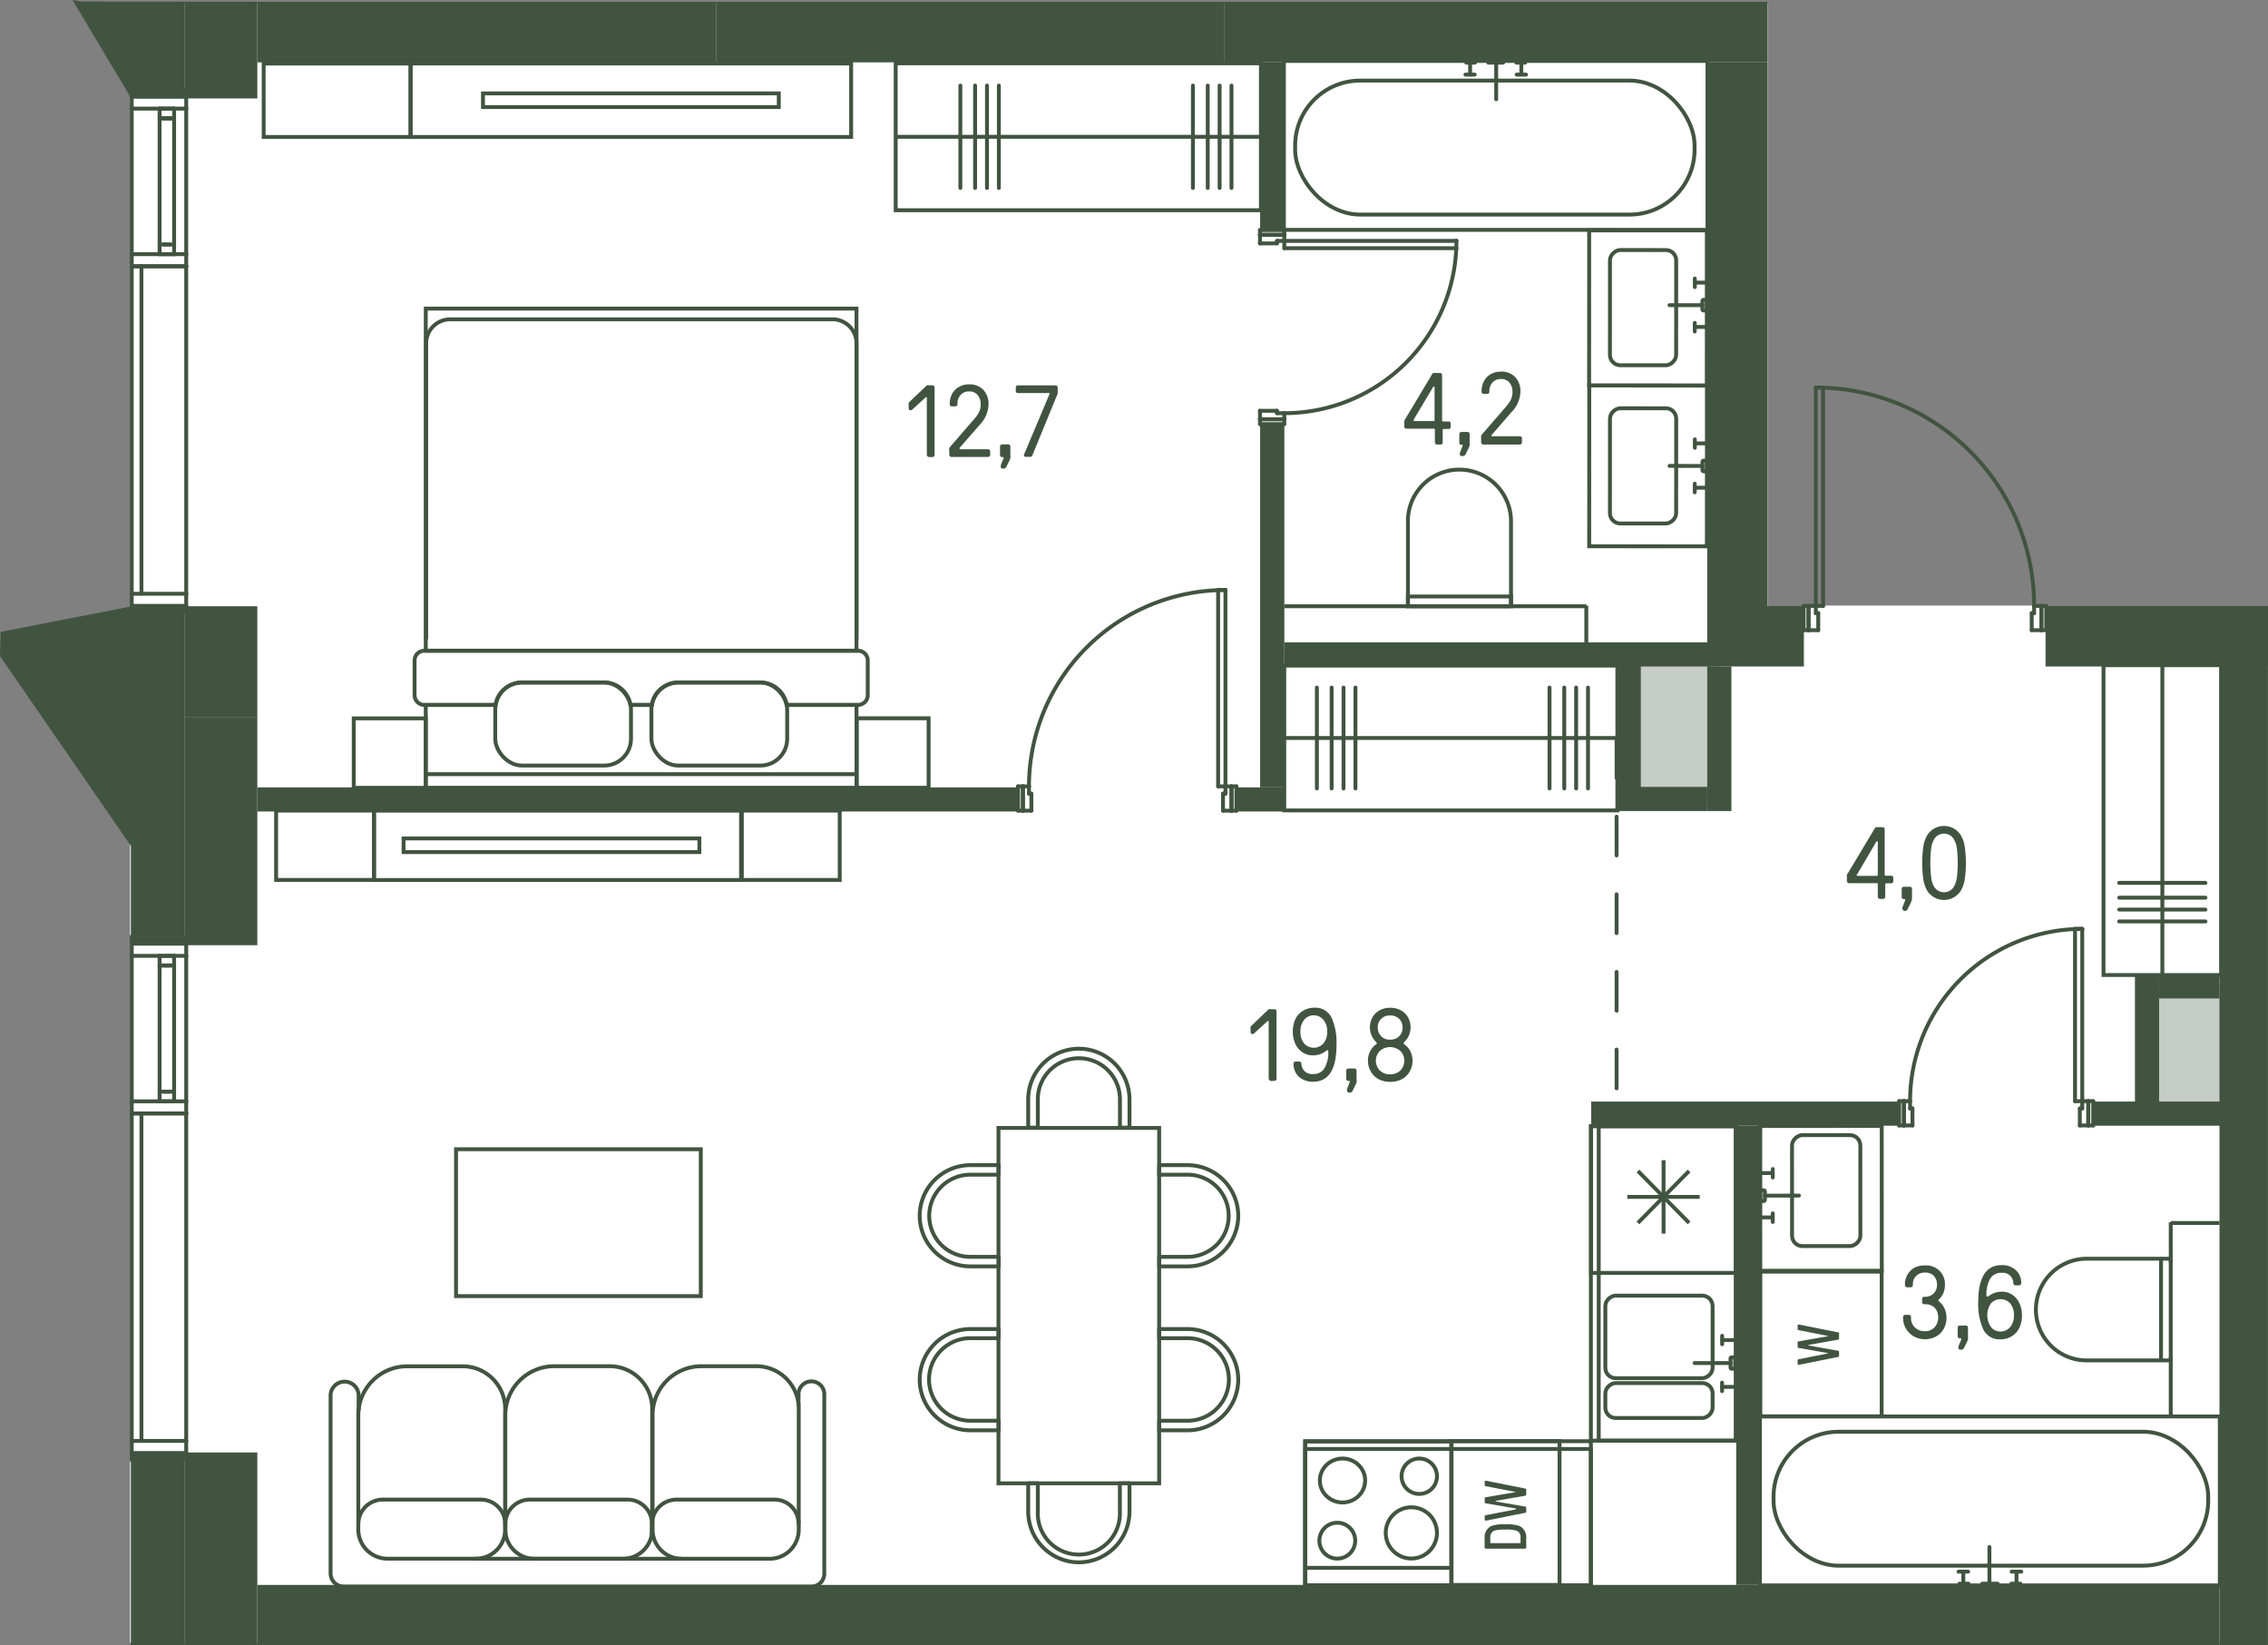 <svg id="Слой_1" data-name="Слой 1" xmlns="http://www.w3.org/2000/svg" viewBox="0 0 292.18 211.94"><rect x="0" y="0" width="292.18" height="211.94" fill="#808080" stroke="none"/><g id="_9" data-name="9"><path d="M262.05,78h1.56v.23h27.68V211.6H16.75V.41h211V78.18h4.64V78h29.85" fill="#fff"/><g id="LINE"><line x1="18.22" y1="34.3" x2="18.22" y2="76.48" fill="none" stroke="#415440" stroke-linecap="round" stroke-linejoin="round" stroke-width="0.5"/></g><g id="LINE-2" data-name="LINE"><line x1="21.1" y1="15.24" x2="21.88" y2="15.24" fill="none" stroke="#415440" stroke-linecap="round" stroke-linejoin="round" stroke-width="0.5"/></g><g id="LINE-3" data-name="LINE"><line x1="21.88" y1="31.49" x2="21.1" y2="31.49" fill="none" stroke="#415440" stroke-linecap="round" stroke-linejoin="round" stroke-width="0.5"/></g><g id="LINE-4" data-name="LINE"><line x1="20.56" y1="31.49" x2="22.43" y2="31.49" fill="none" stroke="#415440" stroke-linecap="round" stroke-linejoin="round" stroke-width="0.5"/></g><g id="LINE-5" data-name="LINE"><line x1="22.43" y1="32.74" x2="20.56" y2="32.74" fill="none" stroke="#415440" stroke-linecap="round" stroke-linejoin="round" stroke-width="0.5"/></g><g id="LINE-6" data-name="LINE"><line x1="20.56" y1="13.99" x2="22.43" y2="13.99" fill="none" stroke="#415440" stroke-linecap="round" stroke-linejoin="round" stroke-width="0.5"/></g><g id="LINE-7" data-name="LINE"><line x1="22.43" y1="15.24" x2="20.56" y2="15.24" fill="none" stroke="#415440" stroke-linecap="round" stroke-linejoin="round" stroke-width="0.5"/></g><g id="LINE-8" data-name="LINE"><line x1="20.56" y1="13.99" x2="20.56" y2="32.74" fill="none" stroke="#415440" stroke-linecap="round" stroke-linejoin="round" stroke-width="0.5"/></g><g id="LINE-9" data-name="LINE"><line x1="20.56" y1="15.24" x2="22.43" y2="15.24" fill="none" stroke="#415440" stroke-linecap="round" stroke-linejoin="round" stroke-width="0.5"/></g><g id="LINE-10" data-name="LINE"><line x1="22.43" y1="32.74" x2="22.43" y2="13.99" fill="none" stroke="#415440" stroke-linecap="round" stroke-linejoin="round" stroke-width="0.5"/></g><g id="LINE-11" data-name="LINE"><line x1="23.99" y1="78.04" x2="16.97" y2="78.04" fill="none" stroke="#415440" stroke-linecap="round" stroke-linejoin="round" stroke-width="0.5"/></g><g id="LINE-12" data-name="LINE"><line x1="16.97" y1="78.98" x2="16.97" y2="76.48" fill="none" stroke="#415440" stroke-linecap="round" stroke-linejoin="round" stroke-width="0.5"/></g><g id="LINE-13" data-name="LINE"><line x1="16.97" y1="76.48" x2="23.99" y2="76.48" fill="none" stroke="#415440" stroke-linecap="round" stroke-linejoin="round" stroke-width="0.5"/></g><g id="LINE-14" data-name="LINE"><line x1="23.99" y1="76.48" x2="23.99" y2="78.98" fill="none" stroke="#415440" stroke-linecap="round" stroke-linejoin="round" stroke-width="0.5"/></g><g id="LINE-15" data-name="LINE"><line x1="23.99" y1="11.5" x2="23.99" y2="13.99" fill="none" stroke="#415440" stroke-linecap="round" stroke-linejoin="round" stroke-width="0.5"/></g><g id="LINE-16" data-name="LINE"><line x1="23.99" y1="13.99" x2="16.97" y2="13.99" fill="none" stroke="#415440" stroke-linecap="round" stroke-linejoin="round" stroke-width="0.5"/></g><g id="LINE-17" data-name="LINE"><line x1="16.97" y1="13.99" x2="16.97" y2="11.5" fill="none" stroke="#415440" stroke-linecap="round" stroke-linejoin="round" stroke-width="0.5"/></g><g id="LINE-18" data-name="LINE"><line x1="16.97" y1="12.43" x2="23.99" y2="12.43" fill="none" stroke="#415440" stroke-linecap="round" stroke-linejoin="round" stroke-width="0.5"/></g><g id="LINE-19" data-name="LINE"><line x1="16.97" y1="32.74" x2="23.99" y2="32.74" fill="none" stroke="#415440" stroke-linecap="round" stroke-linejoin="round" stroke-width="0.5"/></g><g id="LINE-20" data-name="LINE"><line x1="23.99" y1="32.74" x2="23.99" y2="13.99" fill="none" stroke="#415440" stroke-linecap="round" stroke-linejoin="round" stroke-width="0.5"/></g><g id="LINE-21" data-name="LINE"><line x1="16.97" y1="32.74" x2="16.97" y2="13.99" fill="none" stroke="#415440" stroke-linecap="round" stroke-linejoin="round" stroke-width="0.5"/></g><g id="LINE-22" data-name="LINE"><line x1="23.99" y1="32.74" x2="23.99" y2="34.3" fill="none" stroke="#415440" stroke-linecap="round" stroke-linejoin="round" stroke-width="0.5"/></g><g id="LINE-23" data-name="LINE"><line x1="23.99" y1="34.3" x2="16.97" y2="34.3" fill="none" stroke="#415440" stroke-linecap="round" stroke-linejoin="round" stroke-width="0.5"/></g><g id="LINE-24" data-name="LINE"><line x1="16.97" y1="34.3" x2="16.97" y2="32.74" fill="none" stroke="#415440" stroke-linecap="round" stroke-linejoin="round" stroke-width="0.5"/></g><g id="LINE-25" data-name="LINE"><line x1="23.99" y1="34.3" x2="16.97" y2="34.3" fill="none" stroke="#415440" stroke-linecap="round" stroke-linejoin="round" stroke-width="0.5"/></g><g id="LINE-26" data-name="LINE"><line x1="23.99" y1="76.48" x2="23.99" y2="34.3" fill="none" stroke="#415440" stroke-linecap="round" stroke-linejoin="round" stroke-width="0.5"/></g><g id="LINE-27" data-name="LINE"><line x1="16.97" y1="76.48" x2="16.97" y2="34.3" fill="none" stroke="#415440" stroke-linecap="round" stroke-linejoin="round" stroke-width="0.5"/></g><g id="LINE-28" data-name="LINE"><line x1="18.22" y1="143.42" x2="18.22" y2="185.6" fill="none" stroke="#415440" stroke-linecap="round" stroke-linejoin="round" stroke-width="0.5"/></g><g id="LINE-29" data-name="LINE"><line x1="21.1" y1="124.36" x2="21.88" y2="124.36" fill="none" stroke="#415440" stroke-linecap="round" stroke-linejoin="round" stroke-width="0.5"/></g><g id="LINE-30" data-name="LINE"><line x1="21.88" y1="140.61" x2="21.1" y2="140.61" fill="none" stroke="#415440" stroke-linecap="round" stroke-linejoin="round" stroke-width="0.5"/></g><g id="LINE-31" data-name="LINE"><line x1="20.56" y1="140.61" x2="22.43" y2="140.61" fill="none" stroke="#415440" stroke-linecap="round" stroke-linejoin="round" stroke-width="0.5"/></g><g id="LINE-32" data-name="LINE"><line x1="22.43" y1="141.86" x2="20.56" y2="141.86" fill="none" stroke="#415440" stroke-linecap="round" stroke-linejoin="round" stroke-width="0.5"/></g><g id="LINE-33" data-name="LINE"><line x1="20.56" y1="123.12" x2="22.43" y2="123.12" fill="none" stroke="#415440" stroke-linecap="round" stroke-linejoin="round" stroke-width="0.5"/></g><g id="LINE-34" data-name="LINE"><line x1="22.43" y1="124.36" x2="20.56" y2="124.36" fill="none" stroke="#415440" stroke-linecap="round" stroke-linejoin="round" stroke-width="0.5"/></g><g id="LINE-35" data-name="LINE"><line x1="20.56" y1="123.12" x2="20.56" y2="141.86" fill="none" stroke="#415440" stroke-linecap="round" stroke-linejoin="round" stroke-width="0.5"/></g><g id="LINE-36" data-name="LINE"><line x1="20.56" y1="124.36" x2="22.43" y2="124.36" fill="none" stroke="#415440" stroke-linecap="round" stroke-linejoin="round" stroke-width="0.5"/></g><g id="LINE-37" data-name="LINE"><line x1="22.43" y1="141.86" x2="22.43" y2="123.12" fill="none" stroke="#415440" stroke-linecap="round" stroke-linejoin="round" stroke-width="0.5"/></g><g id="LINE-38" data-name="LINE"><line x1="23.99" y1="187.16" x2="16.97" y2="187.16" fill="none" stroke="#415440" stroke-linecap="round" stroke-linejoin="round" stroke-width="0.5"/></g><g id="LINE-39" data-name="LINE"><line x1="16.97" y1="188.1" x2="16.97" y2="185.6" fill="none" stroke="#415440" stroke-linecap="round" stroke-linejoin="round" stroke-width="0.5"/></g><g id="LINE-40" data-name="LINE"><line x1="16.97" y1="185.6" x2="23.99" y2="185.6" fill="none" stroke="#415440" stroke-linecap="round" stroke-linejoin="round" stroke-width="0.5"/></g><g id="LINE-41" data-name="LINE"><line x1="23.99" y1="185.6" x2="23.99" y2="188.1" fill="none" stroke="#415440" stroke-linecap="round" stroke-linejoin="round" stroke-width="0.5"/></g><g id="LINE-42" data-name="LINE"><line x1="23.99" y1="120.62" x2="23.99" y2="123.12" fill="none" stroke="#415440" stroke-linecap="round" stroke-linejoin="round" stroke-width="0.5"/></g><g id="LINE-43" data-name="LINE"><line x1="23.99" y1="123.12" x2="16.97" y2="123.12" fill="none" stroke="#415440" stroke-linecap="round" stroke-linejoin="round" stroke-width="0.5"/></g><g id="LINE-44" data-name="LINE"><line x1="16.97" y1="123.12" x2="16.97" y2="120.62" fill="none" stroke="#415440" stroke-linecap="round" stroke-linejoin="round" stroke-width="0.5"/></g><g id="LINE-45" data-name="LINE"><line x1="16.97" y1="121.55" x2="23.99" y2="121.55" fill="none" stroke="#415440" stroke-linecap="round" stroke-linejoin="round" stroke-width="0.5"/></g><g id="LINE-46" data-name="LINE"><line x1="16.97" y1="141.86" x2="23.99" y2="141.86" fill="none" stroke="#415440" stroke-linecap="round" stroke-linejoin="round" stroke-width="0.5"/></g><g id="LINE-47" data-name="LINE"><line x1="23.99" y1="141.86" x2="23.99" y2="123.12" fill="none" stroke="#415440" stroke-linecap="round" stroke-linejoin="round" stroke-width="0.5"/></g><g id="LINE-48" data-name="LINE"><line x1="16.97" y1="141.86" x2="16.97" y2="123.12" fill="none" stroke="#415440" stroke-linecap="round" stroke-linejoin="round" stroke-width="0.5"/></g><g id="LINE-49" data-name="LINE"><line x1="23.99" y1="141.86" x2="23.99" y2="143.42" fill="none" stroke="#415440" stroke-linecap="round" stroke-linejoin="round" stroke-width="0.5"/></g><g id="LINE-50" data-name="LINE"><line x1="23.99" y1="143.42" x2="16.97" y2="143.42" fill="none" stroke="#415440" stroke-linecap="round" stroke-linejoin="round" stroke-width="0.5"/></g><g id="LINE-51" data-name="LINE"><line x1="16.97" y1="143.42" x2="16.97" y2="141.86" fill="none" stroke="#415440" stroke-linecap="round" stroke-linejoin="round" stroke-width="0.5"/></g><g id="LINE-52" data-name="LINE"><line x1="23.99" y1="143.42" x2="16.97" y2="143.42" fill="none" stroke="#415440" stroke-linecap="round" stroke-linejoin="round" stroke-width="0.5"/></g><g id="LINE-53" data-name="LINE"><line x1="23.99" y1="185.6" x2="23.99" y2="143.42" fill="none" stroke="#415440" stroke-linecap="round" stroke-linejoin="round" stroke-width="0.5"/></g><g id="LINE-54" data-name="LINE"><line x1="16.97" y1="185.6" x2="16.97" y2="143.42" fill="none" stroke="#415440" stroke-linecap="round" stroke-linejoin="round" stroke-width="0.5"/></g><rect x="270.99" y="85.68" width="15.16" height="39.91" transform="translate(557.14 211.27) rotate(-180)" fill="none" stroke="#415440" stroke-miterlimit="10" stroke-width="0.5"/><line x1="278.57" y1="85.68" x2="278.57" y2="125.59" fill="none" stroke="#415440" stroke-miterlimit="10" stroke-width="0.5"/><line x1="284.12" y1="113.72" x2="273.01" y2="113.72" fill="none" stroke="#415440" stroke-linecap="round" stroke-linejoin="round" stroke-width="0.5"/><line x1="284.12" y1="115.63" x2="273.01" y2="115.63" fill="none" stroke="#415440" stroke-linecap="round" stroke-linejoin="round" stroke-width="0.5"/><line x1="284.12" y1="117.16" x2="273.01" y2="117.16" fill="none" stroke="#415440" stroke-linecap="round" stroke-linejoin="round" stroke-width="0.5"/><line x1="284.12" y1="118.69" x2="273.01" y2="118.69" fill="none" stroke="#415440" stroke-linecap="round" stroke-linejoin="round" stroke-width="0.5"/><rect x="80.39" y="-6.14" width="1.76" height="38.11" transform="translate(68.36 94.18) rotate(-90)" fill="none" stroke="#415440" stroke-miterlimit="10" stroke-width="0.5"/><rect x="76.54" y="-15.46" width="9.46" height="56.75" transform="translate(68.36 94.18) rotate(-90)" fill="none" stroke="#415440" stroke-miterlimit="10" stroke-width="0.5"/><rect x="70.16" y="89.83" width="1.76" height="38.11" transform="translate(-37.84 179.92) rotate(-90)" fill="none" stroke="#415440" stroke-miterlimit="10" stroke-width="0.5"/><rect x="67.36" y="85.24" width="8.93" height="47.29" transform="translate(-37.06 180.71) rotate(-90)" fill="none" stroke="#415440" stroke-miterlimit="10" stroke-width="0.5"/><rect x="165.4" y="7.85" width="54.57" height="21.76" fill="none" stroke="#415440" stroke-miterlimit="10" stroke-width="0.5"/><rect x="166.85" y="10.38" width="51.46" height="17.26" rx="8.38" fill="none" stroke="#415440" stroke-miterlimit="10" stroke-width="0.5"/><line x1="192.75" y1="12.79" x2="192.75" y2="8.07" fill="none" stroke="#415440" stroke-linecap="round" stroke-miterlimit="10" stroke-width="0.5"/><line x1="191.73" y1="8.07" x2="193.65" y2="8.07" fill="none" stroke="#415440" stroke-linecap="round" stroke-miterlimit="10" stroke-width="0.5"/><line x1="195.39" y1="9.61" x2="196.59" y2="9.61" fill="none" stroke="#415440" stroke-linecap="round" stroke-miterlimit="10" stroke-width="0.5"/><line x1="195.99" y1="8.02" x2="195.99" y2="9.54" fill="none" stroke="#415440" stroke-linecap="round" stroke-miterlimit="10" stroke-width="0.5"/><line x1="195.35" y1="8.07" x2="196.48" y2="8.07" fill="none" stroke="#415440" stroke-linecap="round" stroke-miterlimit="10" stroke-width="0.5"/><line x1="188.9" y1="8.07" x2="190.02" y2="8.07" fill="none" stroke="#415440" stroke-linecap="round" stroke-miterlimit="10" stroke-width="0.5"/><line x1="189.39" y1="9.61" x2="189.39" y2="8.07" fill="none" stroke="#415440" stroke-linecap="round" stroke-miterlimit="10" stroke-width="0.5"/><line x1="188.79" y1="9.61" x2="189.98" y2="9.61" fill="none" stroke="#415440" stroke-linecap="round" stroke-miterlimit="10" stroke-width="0.5"/><rect x="201.97" y="52.43" width="20.71" height="15.16" transform="translate(272.4 -152.29) rotate(90.02)" fill="none" stroke="#415440" stroke-miterlimit="10" stroke-width="0.5"/><rect x="204.26" y="55.75" width="14.84" height="8.53" rx="1.33" stroke-width="0.5" fill="none" stroke="#415440" stroke-linecap="round" stroke-miterlimit="10" transform="translate(271.76 -151.65) rotate(90.02)"/><path d="M215.08,60" fill="none" stroke="#415440" stroke-linecap="round" stroke-miterlimit="10" stroke-width="0.5"/><rect x="218.93" y="59.72" width="1.38" height="0.58" rx="0.14" stroke-width="0.5" fill="none" stroke="#415440" stroke-linecap="round" stroke-miterlimit="10" transform="translate(279.7 -159.58) rotate(90.02)"/><line x1="215.08" y1="60.01" x2="219.33" y2="60.02" fill="none" stroke="#415440" stroke-linecap="round" stroke-miterlimit="10" stroke-width="0.5"/><line x1="218.41" y1="62.82" x2="219.85" y2="62.82" fill="none" stroke="#415440" stroke-linecap="round" stroke-miterlimit="10" stroke-width="0.5"/><line x1="218.33" y1="62.3" x2="218.33" y2="63.41" fill="none" stroke="#415440" stroke-linecap="round" stroke-miterlimit="10" stroke-width="0.5"/><line x1="218.41" y1="57.11" x2="219.85" y2="57.11" fill="none" stroke="#415440" stroke-linecap="round" stroke-miterlimit="10" stroke-width="0.5"/><line x1="218.34" y1="56.59" x2="218.34" y2="57.68" fill="none" stroke="#415440" stroke-linecap="round" stroke-miterlimit="10" stroke-width="0.5"/><rect x="202.33" y="32.09" width="19.98" height="15.16" transform="translate(252.05 -172.64) rotate(90.02)" fill="none" stroke="#415440" stroke-miterlimit="10" stroke-width="0.5"/><rect x="204.26" y="35.36" width="14.84" height="8.53" rx="1.33" stroke-width="0.5" fill="none" stroke="#415440" stroke-linecap="round" stroke-miterlimit="10" transform="translate(251.37 -172.04) rotate(90.02)"/><path d="M215.08,39.31" fill="none" stroke="#415440" stroke-linecap="round" stroke-miterlimit="10" stroke-width="0.5"/><rect x="218.93" y="39.02" width="1.38" height="0.58" rx="0.14" stroke-width="0.5" fill="none" stroke="#415440" stroke-linecap="round" stroke-miterlimit="10" transform="translate(258.99 -180.3) rotate(90.02)"/><line x1="215.08" y1="39.31" x2="219.33" y2="39.31" fill="none" stroke="#415440" stroke-linecap="round" stroke-miterlimit="10" stroke-width="0.5"/><line x1="218.41" y1="42.11" x2="219.85" y2="42.11" fill="none" stroke="#415440" stroke-linecap="round" stroke-miterlimit="10" stroke-width="0.5"/><line x1="218.33" y1="41.59" x2="218.33" y2="42.7" fill="none" stroke="#415440" stroke-linecap="round" stroke-miterlimit="10" stroke-width="0.5"/><line x1="218.41" y1="36.4" x2="219.85" y2="36.4" fill="none" stroke="#415440" stroke-linecap="round" stroke-miterlimit="10" stroke-width="0.5"/><line x1="218.34" y1="35.88" x2="218.34" y2="36.98" fill="none" stroke="#415440" stroke-linecap="round" stroke-miterlimit="10" stroke-width="0.5"/><rect x="33.98" y="8.18" width="18.92" height="9.45" transform="translate(86.87 25.82) rotate(-180)" fill="none" stroke="#415440" stroke-miterlimit="10" stroke-width="0.5"/><path d="M110.34,90.8h-9A3.42,3.42,0,0,0,98,87.91H87.37A3.44,3.44,0,0,0,84,90.8H81.22a3.44,3.44,0,0,0-3.39-2.89H67.25a3.44,3.44,0,0,0-3.4,2.89h-9v10.67h55.49Z" fill="none" stroke="#415440" stroke-miterlimit="10" stroke-width="0.5"/><rect x="54.85" y="39.75" width="55.49" height="44.06" fill="none" stroke="#415440" stroke-miterlimit="10" stroke-width="0.5"/><rect x="110.53" y="92.37" width="8.95" height="9.26" transform="translate(18 212) rotate(-90)" fill="none" stroke="#415440" stroke-miterlimit="10" stroke-width="0.5"/><rect x="45.73" y="92.36" width="8.95" height="9.28" transform="translate(-46.79 147.21) rotate(-90)" fill="none" stroke="#415440" stroke-miterlimit="10" stroke-width="0.5"/><path d="M110.34,82.35V44.23a3.09,3.09,0,0,0-3.09-3.1H58a3.1,3.1,0,0,0-3.1,3.1V82.35" fill="none" stroke="#415440" stroke-miterlimit="10" stroke-width="0.5"/><line x1="54.82" y1="99.72" x2="110.37" y2="99.72" fill="none" stroke="#415440" stroke-miterlimit="10" stroke-width="0.5"/><rect x="63.8" y="87.91" width="17.49" height="10.7" rx="3.45" fill="none" stroke="#415440" stroke-miterlimit="10" stroke-width="0.5"/><rect x="83.92" y="87.91" width="17.49" height="10.7" rx="3.45" fill="none" stroke="#415440" stroke-miterlimit="10" stroke-width="0.5"/><line x1="81.22" y1="90.8" x2="83.97" y2="90.8" fill="none" stroke="#415440" stroke-miterlimit="10" stroke-width="0.5"/><path d="M101.34,90.8h9.19a1.26,1.26,0,0,0,1.26-1.26V85.08a1.25,1.25,0,0,0-1.26-1.26H54.66a1.25,1.25,0,0,0-1.25,1.26v4.46a1.26,1.26,0,0,0,1.25,1.26h9.19" fill="none" stroke="#415440" stroke-miterlimit="10" stroke-width="0.5"/><rect x="35.57" y="104.42" width="12.61" height="8.93" transform="translate(83.75 217.76) rotate(-180)" fill="none" stroke="#415440" stroke-miterlimit="10" stroke-width="0.5"/><rect x="225.26" y="146.53" width="18.65" height="15.65" transform="translate(388.87 -80.28) rotate(89.98)" fill="none" stroke="#415440" stroke-miterlimit="10" stroke-width="0.5"/><rect x="228.1" y="148.95" width="14.29" height="8.8" rx="1.33" stroke-width="0.5" fill="none" stroke="#415440" stroke-linecap="round" stroke-miterlimit="10" transform="translate(388.53 -81.94) rotate(89.98)"/><path d="M231.75,154" fill="none" stroke="#415440" stroke-linecap="round" stroke-miterlimit="10" stroke-width="0.5"/><rect x="226.37" y="153.71" width="1.38" height="0.6" rx="0.14" transform="translate(381 -73.1) rotate(89.98)" fill="none" stroke="#415440" stroke-miterlimit="10" stroke-width="0.5"/><line x1="231.75" y1="154" x2="227.36" y2="154.01" fill="none" stroke="#415440" stroke-linecap="round" stroke-miterlimit="10" stroke-width="0.5"/><line x1="228.31" y1="156.81" x2="226.82" y2="156.81" fill="none" stroke="#415440" stroke-linecap="round" stroke-miterlimit="10" stroke-width="0.5"/><line x1="228.38" y1="156.29" x2="228.38" y2="157.4" fill="none" stroke="#415440" stroke-linecap="round" stroke-miterlimit="10" stroke-width="0.5"/><line x1="228.31" y1="151.1" x2="226.82" y2="151.1" fill="none" stroke="#415440" stroke-linecap="round" stroke-miterlimit="10" stroke-width="0.5"/><line x1="228.38" y1="150.58" x2="228.38" y2="151.67" fill="none" stroke="#415440" stroke-linecap="round" stroke-miterlimit="10" stroke-width="0.5"/><rect x="225.28" y="165.29" width="18.63" height="15.63" stroke-width="0.5" fill="none" stroke="#415440" stroke-linecap="round" stroke-miterlimit="10" transform="translate(61.49 407.71) rotate(-90)"/><path d="M262.52,162.13h10.6a6.53,6.53,0,0,1,6.53,6.53v0a6.57,6.57,0,0,1-6.57,6.57H262.52a.24.24,0,0,1-.24-.24V162.37a.24.24,0,0,1,.24-.24Z" transform="translate(541.93 337.36) rotate(180)" fill="none" stroke="#415440" stroke-miterlimit="10" stroke-width="0.5"/><line x1="279.65" y1="174.77" x2="279.65" y2="182.36" fill="none" stroke="#415440" stroke-miterlimit="10" stroke-width="0.5"/><line x1="279.65" y1="162.62" x2="279.65" y2="157.45" fill="none" stroke="#415440" stroke-miterlimit="10" stroke-width="0.5"/><line x1="278.4" y1="162.13" x2="278.4" y2="175.23" fill="none" stroke="#415440" stroke-miterlimit="10" stroke-width="0.5"/><path d="M236.92,174.65a.13.13,0,0,1-.12.14l-5,1h-.11c-.07,0-.11-.05-.11-.15v-.41a.13.13,0,0,1,.11-.14l3.9-.78a0,0,0,0,0,0,0v0a0,0,0,0,0,0,0l-3.9-.69a.13.13,0,0,1-.11-.14v-.55a.14.14,0,0,1,.11-.15l3.9-.68s0,0,0,0h0s0,0,0,0l-3.9-.77a.13.13,0,0,1-.11-.14v-.42c0-.09,0-.15.11-.15l.11,0,5,1a.14.14,0,0,1,.12.15v.64a.14.14,0,0,1-.12.15l-3.78.67c-.06,0-.06.07,0,.08l3.78.68a.13.13,0,0,1,.12.14Z" fill="#415440"/><line x1="285.93" y1="157.53" x2="279.65" y2="157.53" fill="none" stroke="#415440" stroke-miterlimit="10" stroke-width="0.5"/><path d="M179.46,62.66H190.2a6.62,6.62,0,0,1,6.62,6.62v0a6.66,6.66,0,0,1-6.66,6.66h-10.7a.24.24,0,0,1-.24-.24V62.9a.24.24,0,0,1,.24-.24Z" transform="translate(118.72 257.31) rotate(-90)" fill="none" stroke="#415440" stroke-miterlimit="10" stroke-width="0.5"/><rect x="187.38" y="70.82" width="1.27" height="13.28" transform="translate(110.56 265.48) rotate(-90)" fill="none" stroke="#415440" stroke-miterlimit="10" stroke-width="0.5"/><line x1="181.38" y1="78.09" x2="165.46" y2="78.09" fill="none" stroke="#415440" stroke-miterlimit="10" stroke-width="0.5"/><line x1="194.66" y1="78.09" x2="204.37" y2="78.09" fill="none" stroke="#415440" stroke-miterlimit="10" stroke-width="0.5"/><line x1="204.36" y1="82.94" x2="204.36" y2="78.01" fill="none" stroke="#415440" stroke-miterlimit="10" stroke-width="0.5"/><rect x="129.45" y="-5.91" width="18.92" height="47.05" transform="translate(156.53 -121.29) rotate(90)" fill="none" stroke="#415440" stroke-miterlimit="10" stroke-width="0.5"/><line x1="115.39" y1="17.62" x2="162.43" y2="17.62" fill="none" stroke="#415440" stroke-miterlimit="10" stroke-width="0.5"/><line x1="123.72" y1="11.02" x2="123.72" y2="24.21" fill="none" stroke="#415440" stroke-linecap="round" stroke-linejoin="round" stroke-width="0.5"/><line x1="125.62" y1="11.02" x2="125.62" y2="24.21" fill="none" stroke="#415440" stroke-linecap="round" stroke-linejoin="round" stroke-width="0.5"/><line x1="127.15" y1="11.02" x2="127.15" y2="24.21" fill="none" stroke="#415440" stroke-linecap="round" stroke-linejoin="round" stroke-width="0.5"/><line x1="128.68" y1="11.02" x2="128.68" y2="24.21" fill="none" stroke="#415440" stroke-linecap="round" stroke-linejoin="round" stroke-width="0.5"/><line x1="153.68" y1="11.02" x2="153.68" y2="24.21" fill="none" stroke="#415440" stroke-linecap="round" stroke-linejoin="round" stroke-width="0.5"/><line x1="155.59" y1="11.02" x2="155.59" y2="24.21" fill="none" stroke="#415440" stroke-linecap="round" stroke-linejoin="round" stroke-width="0.5"/><line x1="157.12" y1="11.02" x2="157.12" y2="24.21" fill="none" stroke="#415440" stroke-linecap="round" stroke-linejoin="round" stroke-width="0.5"/><line x1="158.65" y1="11.02" x2="158.65" y2="24.21" fill="none" stroke="#415440" stroke-linecap="round" stroke-linejoin="round" stroke-width="0.5"/><rect x="95.57" y="104.42" width="12.61" height="8.93" transform="translate(203.75 217.76) rotate(-180)" fill="none" stroke="#415440" stroke-miterlimit="10" stroke-width="0.5"/><rect x="58.75" y="148.03" width="31.53" height="18.92" fill="none" stroke="#415440" stroke-miterlimit="10" stroke-width="0.5"/><path d="M47,178.92H61.72a6.3,6.3,0,0,1,6.3,6.3v7.14a5.48,5.48,0,0,1-5.48,5.48H47a3.76,3.76,0,0,1-3.76-3.76V182.68A3.76,3.76,0,0,1,47,178.92Z" transform="translate(-132.76 244.01) rotate(-90)" fill="none" stroke="#415440" stroke-miterlimit="10" stroke-width="0.5"/><path d="M65.09,196.31a3.16,3.16,0,0,0-3.16-3.15H49.32a3.16,3.16,0,0,0-3.16,3.15" fill="none" stroke="#415440" stroke-miterlimit="10" stroke-width="0.5"/><path d="M65.92,178.92H80.66a6.3,6.3,0,0,1,6.3,6.3v7.14a5.48,5.48,0,0,1-5.48,5.48H65.92a3.76,3.76,0,0,1-3.76-3.76V182.68A3.76,3.76,0,0,1,65.92,178.92Z" transform="translate(-113.82 262.94) rotate(-90)" fill="none" stroke="#415440" stroke-miterlimit="10" stroke-width="0.5"/><path d="M84,197.62v-1.31a3.15,3.15,0,0,0-3.15-3.15H68.26a3.15,3.15,0,0,0-3.16,3.15v1.31" fill="none" stroke="#415440" stroke-miterlimit="10" stroke-width="0.5"/><path d="M84.8,179H99.56a6.29,6.29,0,0,1,6.29,6.29v7.08a5.46,5.46,0,0,1-5.46,5.46H84.8a3.75,3.75,0,0,1-3.75-3.75V182.71A3.75,3.75,0,0,1,84.8,179Z" transform="translate(-94.93 281.83) rotate(-90)" fill="none" stroke="#415440" stroke-miterlimit="10" stroke-width="0.5"/><path d="M102.87,196.32a3.08,3.08,0,0,0-3.07-3.16H87.19A3.16,3.16,0,0,0,84,196.31v1.31" fill="none" stroke="#415440" stroke-miterlimit="10" stroke-width="0.5"/><path d="M46.2,194.27" fill="none" stroke="#415440" stroke-miterlimit="10" stroke-width="0.5"/><path d="M46.2,181.74v-1.83a1.81,1.81,0,1,0-3.61,0v22.75a1.7,1.7,0,0,0,1.69,1.7h60.25a1.66,1.66,0,0,0,1.66-1.67v-23.1a1.66,1.66,0,0,0-1.66-1.66h0a1.66,1.66,0,0,0-1.66,1.66v1.51" fill="none" stroke="#415440" stroke-miterlimit="10" stroke-width="0.5"/><line x1="87.82" y1="200.78" x2="61.09" y2="200.78" fill="none" stroke="#415440" stroke-miterlimit="10" stroke-width="0.5"/><rect x="128.63" y="145.29" width="20.7" height="45.77" stroke-width="0.5" fill="none" stroke="#415440" stroke-linecap="round" stroke-miterlimit="10" transform="translate(277.96 336.35) rotate(-180)"/><path d="M128.63,172.37H125A5.29,5.29,0,0,0,125,183h3.66v1.24H125a6.55,6.55,0,0,1-6.52-6.53h0a6.55,6.55,0,0,1,6.52-6.52h3.66Z" fill="none" stroke="#415440" stroke-linecap="round" stroke-linejoin="round" stroke-width="0.5"/><path d="M128.63,151.31H125a5.29,5.29,0,0,0,0,10.58h3.66v1.23H125a6.54,6.54,0,0,1-6.52-6.52h0a6.54,6.54,0,0,1,6.52-6.52h3.66Z" fill="none" stroke="#415440" stroke-linecap="round" stroke-linejoin="round" stroke-width="0.5"/><path d="M149.33,172.37H153A5.29,5.29,0,0,1,153,183h-3.66v1.24H153a6.55,6.55,0,0,0,6.52-6.53h0a6.55,6.55,0,0,0-6.52-6.52h-3.66Z" fill="none" stroke="#415440" stroke-linecap="round" stroke-linejoin="round" stroke-width="0.5"/><path d="M144.27,191.06v3.66a5.29,5.29,0,1,1-10.57,0v-3.66h-1.24v3.66a6.55,6.55,0,0,0,6.53,6.52h0a6.55,6.55,0,0,0,6.52-6.52v-3.66Z" fill="none" stroke="#415440" stroke-linecap="round" stroke-linejoin="round" stroke-width="0.5"/><path d="M133.7,145.25V141.6a5.29,5.29,0,0,1,10.58,0v3.65h1.23V141.6a6.54,6.54,0,0,0-6.52-6.52h0a6.54,6.54,0,0,0-6.53,6.52v3.65Z" fill="none" stroke="#415440" stroke-linecap="round" stroke-linejoin="round" stroke-width="0.5"/><path d="M149.33,151.31H153a5.29,5.29,0,0,1,0,10.58h-3.66v1.23H153a6.54,6.54,0,0,0,6.52-6.52h0a6.54,6.54,0,0,0-6.52-6.52h-3.66Z" fill="none" stroke="#415440" stroke-linecap="round" stroke-linejoin="round" stroke-width="0.5"/><rect x="177.26" y="176.52" width="18.57" height="36.8" transform="translate(-8.37 381.47) rotate(-90)" fill="none" stroke="#415440" stroke-miterlimit="10" stroke-width="0.5"/><rect x="168.15" y="186.64" width="36.8" height="17.57" fill="none" stroke="#415440" stroke-miterlimit="10" stroke-width="0.5"/><rect x="204.95" y="145.07" width="18.68" height="40.51" transform="translate(428.58 330.64) rotate(-180)" fill="none" stroke="#415440" stroke-miterlimit="10" stroke-width="0.5"/><rect x="194.54" y="156.49" width="40.51" height="17.67" transform="translate(49.47 380.11) rotate(-90)" fill="none" stroke="#415440" stroke-miterlimit="10" stroke-width="0.5"/><circle cx="181.82" cy="197.45" r="3.3" fill="none" stroke="#415440" stroke-miterlimit="10" stroke-width="0.5"/><circle cx="182.84" cy="190.15" r="2.28" fill="none" stroke="#415440" stroke-miterlimit="10" stroke-width="0.5"/><ellipse cx="172.95" cy="190.7" rx="2.92" ry="2.83" fill="none" stroke="#415440" stroke-miterlimit="10" stroke-width="0.5"/><circle cx="172.28" cy="198.45" r="2.31" fill="none" stroke="#415440" stroke-miterlimit="10" stroke-width="0.5"/><rect x="168.31" y="185.51" width="18.53" height="18.85" transform="translate(-17.36 372.51) rotate(-90)" fill="none" stroke="#415440" stroke-miterlimit="10" stroke-width="0.5"/><line x1="168.15" y1="201.95" x2="187" y2="201.95" fill="none" stroke="#415440" stroke-miterlimit="10" stroke-width="0.5"/><rect x="204.98" y="145.04" width="18.65" height="18.92" fill="none" stroke="#415440" stroke-miterlimit="10" stroke-width="0.5"/><line x1="211.01" y1="157.52" x2="217.6" y2="150.83" fill="none" stroke="#415440" stroke-miterlimit="10" stroke-width="0.5"/><line x1="214.31" y1="158.9" x2="214.31" y2="149.44" fill="none" stroke="#415440" stroke-miterlimit="10" stroke-width="0.5"/><line x1="217.6" y1="157.52" x2="211.01" y2="150.83" fill="none" stroke="#415440" stroke-miterlimit="10" stroke-width="0.5"/><line x1="209.64" y1="154.17" x2="218.97" y2="154.17" fill="none" stroke="#415440" stroke-miterlimit="10" stroke-width="0.5"/><rect x="184.67" y="187.91" width="18.53" height="13.95" transform="matrix(0, -1, 1, 0, -0.95, 388.82)" fill="none" stroke="#415440" stroke-miterlimit="10" stroke-width="0.5"/><path d="M196.62,199.33a.16.16,0,0,1-.16.15h-5.05a.15.15,0,0,1-.15-.15V198a1.58,1.58,0,0,1,.88-1.45,5,5,0,0,1,1.8-.2,5,5,0,0,1,1.79.2,1.57,1.57,0,0,1,.89,1.45Zm-.73-1.38a.87.87,0,0,0-.47-.77,4.2,4.2,0,0,0-1.48-.15,4.31,4.31,0,0,0-1.49.15.88.88,0,0,0-.46.77v.74c0,.06,0,.08.07.08h3.75c.06,0,.08,0,.08-.08Z" fill="#415440"/><path d="M196.62,194.72a.13.13,0,0,1-.12.14l-5,1-.11,0q-.12,0-.12-.15v-.4a.13.13,0,0,1,.12-.14l3.92-.76s0,0,0-.05h0s0,0,0-.05l-3.92-.67a.13.13,0,0,1-.12-.14V193a.13.13,0,0,1,.12-.14l3.92-.67s0,0,0,0v0a0,0,0,0,0,0,0l-3.92-.76a.13.13,0,0,1-.12-.14v-.41c0-.09,0-.14.12-.14h.11l5,1a.14.14,0,0,1,.12.15v.63a.13.13,0,0,1-.12.14l-3.8.66c-.06,0-.06.07,0,.08l3.8.66a.13.13,0,0,1,.12.14Z" fill="#415440"/><rect x="208.4" y="165.29" width="10.63" height="13.82" rx="1.33" transform="translate(41.52 385.92) rotate(-90)" fill="none" stroke="#415440" stroke-miterlimit="10" stroke-width="0.5"/><rect x="211.47" y="173.49" width="4.5" height="13.82" rx="1.33" transform="translate(33.32 394.12) rotate(-90)" fill="none" stroke="#415440" stroke-miterlimit="10" stroke-width="0.5"/><line x1="218.31" y1="175.57" x2="222.94" y2="175.57" fill="none" stroke="#415440" stroke-linecap="round" stroke-miterlimit="10" stroke-width="0.5"/><rect x="222.51" y="175.27" width="1.46" height="0.59" rx="0.11" stroke-width="0.5" fill="none" stroke="#415440" stroke-linecap="round" stroke-miterlimit="10" transform="translate(47.67 398.81) rotate(-90)"/><line x1="221.86" y1="172.61" x2="223.54" y2="172.61" fill="none" stroke="#415440" stroke-linecap="round" stroke-miterlimit="10" stroke-width="0.5"/><line x1="221.86" y1="173.15" x2="221.86" y2="172.06" fill="none" stroke="#415440" stroke-linecap="round" stroke-miterlimit="10" stroke-width="0.5"/><line x1="221.85" y1="178.64" x2="223.62" y2="178.64" fill="none" stroke="#415440" stroke-linecap="round" stroke-miterlimit="10" stroke-width="0.5"/><line x1="221.85" y1="179.19" x2="221.85" y2="178.09" fill="none" stroke="#415440" stroke-linecap="round" stroke-miterlimit="10" stroke-width="0.5"/><rect x="177.59" y="73.61" width="18.65" height="42.91" transform="translate(281.97 -91.85) rotate(90)" fill="none" stroke="#415440" stroke-miterlimit="10" stroke-width="0.5"/><line x1="165.46" y1="95.06" x2="208.36" y2="95.06" fill="none" stroke="#415440" stroke-miterlimit="10" stroke-width="0.5"/><line x1="169.65" y1="88.56" x2="169.65" y2="101.56" fill="none" stroke="#415440" stroke-linecap="round" stroke-linejoin="round" stroke-width="0.5"/><line x1="171.55" y1="88.56" x2="171.55" y2="101.56" fill="none" stroke="#415440" stroke-linecap="round" stroke-linejoin="round" stroke-width="0.5"/><line x1="173.08" y1="88.56" x2="173.08" y2="101.56" fill="none" stroke="#415440" stroke-linecap="round" stroke-linejoin="round" stroke-width="0.5"/><line x1="174.62" y1="88.56" x2="174.62" y2="101.56" fill="none" stroke="#415440" stroke-linecap="round" stroke-linejoin="round" stroke-width="0.5"/><line x1="199.62" y1="88.56" x2="199.62" y2="101.56" fill="none" stroke="#415440" stroke-linecap="round" stroke-linejoin="round" stroke-width="0.5"/><line x1="201.52" y1="88.56" x2="201.52" y2="101.56" fill="none" stroke="#415440" stroke-linecap="round" stroke-linejoin="round" stroke-width="0.5"/><line x1="203.05" y1="88.56" x2="203.05" y2="101.56" fill="none" stroke="#415440" stroke-linecap="round" stroke-linejoin="round" stroke-width="0.5"/><line x1="204.58" y1="88.56" x2="204.58" y2="101.56" fill="none" stroke="#415440" stroke-linecap="round" stroke-linejoin="round" stroke-width="0.5"/><rect x="226.74" y="182.44" width="59.24" height="21.76" transform="translate(512.71 386.65) rotate(-180)" fill="none" stroke="#415440" stroke-miterlimit="10" stroke-width="0.5"/><rect x="228.47" y="184.43" width="56" height="17.25" rx="8.38" transform="translate(512.95 386.1) rotate(-180)" fill="none" stroke="#415440" stroke-miterlimit="10" stroke-width="0.5"/><line x1="256.29" y1="199.27" x2="256.29" y2="203.99" fill="none" stroke="#415440" stroke-linecap="round" stroke-miterlimit="10" stroke-width="0.5"/><line x1="257.35" y1="203.99" x2="255.36" y2="203.99" fill="none" stroke="#415440" stroke-linecap="round" stroke-miterlimit="10" stroke-width="0.5"/><line x1="253.55" y1="202.44" x2="252.31" y2="202.44" fill="none" stroke="#415440" stroke-linecap="round" stroke-miterlimit="10" stroke-width="0.5"/><line x1="252.93" y1="204.04" x2="252.93" y2="202.52" fill="none" stroke="#415440" stroke-linecap="round" stroke-miterlimit="10" stroke-width="0.5"/><line x1="253.59" y1="203.99" x2="252.43" y2="203.99" fill="none" stroke="#415440" stroke-linecap="round" stroke-miterlimit="10" stroke-width="0.5"/><line x1="260.28" y1="203.99" x2="259.12" y2="203.99" fill="none" stroke="#415440" stroke-linecap="round" stroke-miterlimit="10" stroke-width="0.5"/><line x1="259.78" y1="202.44" x2="259.78" y2="203.99" fill="none" stroke="#415440" stroke-linecap="round" stroke-miterlimit="10" stroke-width="0.5"/><line x1="260.4" y1="202.44" x2="259.16" y2="202.44" fill="none" stroke="#415440" stroke-linecap="round" stroke-miterlimit="10" stroke-width="0.5"/><g id="ARC"><path d="M165.45,53.22A22.18,22.18,0,0,0,187.63,31" fill="none" stroke="#415440" stroke-linecap="round" stroke-linejoin="round" stroke-width="0.5"/></g><g id="LINE-55" data-name="LINE"><line x1="162.32" y1="54.63" x2="162.32" y2="54" fill="none" stroke="#415440" stroke-linecap="round" stroke-linejoin="round" stroke-width="0.5"/></g><g id="LINE-56" data-name="LINE"><line x1="165.45" y1="54.63" x2="162.32" y2="54.63" fill="none" stroke="#415440" stroke-linecap="round" stroke-linejoin="round" stroke-width="0.5"/></g><g id="LINE-57" data-name="LINE"><line x1="165.45" y1="54" x2="165.45" y2="54.63" fill="none" stroke="#415440" stroke-linecap="round" stroke-linejoin="round" stroke-width="0.5"/></g><g id="LINE-58" data-name="LINE"><line x1="162.32" y1="54" x2="165.45" y2="54" fill="none" stroke="#415440" stroke-linecap="round" stroke-linejoin="round" stroke-width="0.5"/></g><g id="ARC-2" data-name="ARC"><path d="M268.25,119.65a22.19,22.19,0,0,0-22.18,22.19" fill="none" stroke="#415440" stroke-linecap="round" stroke-linejoin="round" stroke-width="0.5"/></g><g id="LINE-59" data-name="LINE"><line x1="269.03" y1="144.97" x2="269.66" y2="144.97" fill="none" stroke="#415440" stroke-linecap="round" stroke-linejoin="round" stroke-width="0.5"/></g><g id="LINE-60" data-name="LINE"><line x1="269.66" y1="144.97" x2="269.66" y2="141.84" fill="none" stroke="#415440" stroke-linecap="round" stroke-linejoin="round" stroke-width="0.5"/></g><g id="LINE-61" data-name="LINE"><line x1="269.66" y1="141.84" x2="269.03" y2="141.84" fill="none" stroke="#415440" stroke-linecap="round" stroke-linejoin="round" stroke-width="0.5"/></g><g id="LINE-62" data-name="LINE"><line x1="269.03" y1="141.84" x2="269.03" y2="144.97" fill="none" stroke="#415440" stroke-linecap="round" stroke-linejoin="round" stroke-width="0.5"/></g><g id="LINE-63" data-name="LINE"><line x1="245.28" y1="144.97" x2="245.28" y2="141.84" fill="none" stroke="#415440" stroke-linecap="round" stroke-linejoin="round" stroke-width="0.5"/></g><g id="LINE-64" data-name="LINE"><line x1="245.28" y1="141.84" x2="244.66" y2="141.84" fill="none" stroke="#415440" stroke-linecap="round" stroke-linejoin="round" stroke-width="0.5"/></g><g id="LINE-65" data-name="LINE"><line x1="244.66" y1="141.84" x2="244.66" y2="144.97" fill="none" stroke="#415440" stroke-linecap="round" stroke-linejoin="round" stroke-width="0.5"/></g><g id="LINE-66" data-name="LINE"><line x1="244.66" y1="144.97" x2="245.28" y2="144.97" fill="none" stroke="#415440" stroke-linecap="round" stroke-linejoin="round" stroke-width="0.5"/></g><g id="ARC-3" data-name="ARC"><path d="M132.56,101.29A25.31,25.31,0,0,1,157.87,76" fill="none" stroke="#415440" stroke-linecap="round" stroke-linejoin="round" stroke-width="0.5"/></g><g id="LINE-67" data-name="LINE"><line x1="158.65" y1="101.29" x2="158.65" y2="104.42" fill="none" stroke="#415440" stroke-linecap="round" stroke-linejoin="round" stroke-width="0.5"/></g><g id="LINE-68" data-name="LINE"><line x1="159.28" y1="101.29" x2="158.65" y2="101.29" fill="none" stroke="#415440" stroke-linecap="round" stroke-linejoin="round" stroke-width="0.5"/></g><g id="LINE-69" data-name="LINE"><line x1="159.28" y1="104.42" x2="159.28" y2="101.29" fill="none" stroke="#415440" stroke-linecap="round" stroke-linejoin="round" stroke-width="0.5"/></g><g id="LINE-70" data-name="LINE"><line x1="158.65" y1="104.42" x2="159.28" y2="104.42" fill="none" stroke="#415440" stroke-linecap="round" stroke-linejoin="round" stroke-width="0.5"/></g><g id="LINE-71" data-name="LINE"><line x1="131.15" y1="104.42" x2="131.78" y2="104.42" fill="none" stroke="#415440" stroke-linecap="round" stroke-linejoin="round" stroke-width="0.5"/></g><g id="LINE-72" data-name="LINE"><line x1="131.15" y1="101.29" x2="131.15" y2="104.42" fill="none" stroke="#415440" stroke-linecap="round" stroke-linejoin="round" stroke-width="0.5"/></g><g id="LINE-73" data-name="LINE"><line x1="131.78" y1="101.29" x2="131.15" y2="101.29" fill="none" stroke="#415440" stroke-linecap="round" stroke-linejoin="round" stroke-width="0.5"/></g><g id="LINE-74" data-name="LINE"><line x1="131.78" y1="104.42" x2="131.78" y2="101.29" fill="none" stroke="#415440" stroke-linecap="round" stroke-linejoin="round" stroke-width="0.5"/></g><g id="LINE-75" data-name="LINE"><line x1="165.45" y1="31.03" x2="187.63" y2="31.03" fill="none" stroke="#415440" stroke-linecap="round" stroke-linejoin="round" stroke-width="0.5"/></g><g id="LINE-76" data-name="LINE"><line x1="267.32" y1="119.65" x2="267.32" y2="141.84" fill="none" stroke="#415440" stroke-linecap="round" stroke-linejoin="round" stroke-width="0.5"/></g><g id="LINE-77" data-name="LINE"><line x1="268.25" y1="119.65" x2="267.32" y2="119.65" fill="none" stroke="#415440" stroke-linecap="round" stroke-linejoin="round" stroke-width="0.5"/></g><g id="LINE-78" data-name="LINE"><line x1="268.25" y1="141.84" x2="268.25" y2="119.65" fill="none" stroke="#415440" stroke-linecap="round" stroke-linejoin="round" stroke-width="0.5"/></g><g id="LINE-79" data-name="LINE"><line x1="267.32" y1="141.84" x2="268.25" y2="141.84" fill="none" stroke="#415440" stroke-linecap="round" stroke-linejoin="round" stroke-width="0.5"/></g><g id="LINE-80" data-name="LINE"><line x1="156.93" y1="75.98" x2="156.93" y2="101.29" fill="none" stroke="#415440" stroke-linecap="round" stroke-linejoin="round" stroke-width="0.5"/></g><g id="LINE-81" data-name="LINE"><line x1="157.87" y1="75.98" x2="156.93" y2="75.98" fill="none" stroke="#415440" stroke-linecap="round" stroke-linejoin="round" stroke-width="0.5"/></g><g id="LINE-82" data-name="LINE"><line x1="157.87" y1="101.29" x2="157.87" y2="75.98" fill="none" stroke="#415440" stroke-linecap="round" stroke-linejoin="round" stroke-width="0.5"/></g><g id="LINE-83" data-name="LINE"><line x1="156.93" y1="101.29" x2="157.87" y2="101.29" fill="none" stroke="#415440" stroke-linecap="round" stroke-linejoin="round" stroke-width="0.5"/></g><g id="LINE-84" data-name="LINE"><line x1="165.45" y1="54" x2="162.32" y2="54" fill="none" stroke="#415440" stroke-linecap="round" stroke-linejoin="round" stroke-width="0.5"/></g><g id="LINE-85" data-name="LINE"><line x1="165.45" y1="53.22" x2="165.45" y2="54" fill="none" stroke="#415440" stroke-linecap="round" stroke-linejoin="round" stroke-width="0.5"/></g><g id="LINE-86" data-name="LINE"><line x1="164.51" y1="53.22" x2="165.45" y2="53.22" fill="none" stroke="#415440" stroke-linecap="round" stroke-linejoin="round" stroke-width="0.5"/></g><g id="LINE-87" data-name="LINE"><line x1="164.51" y1="52.91" x2="164.51" y2="53.22" fill="none" stroke="#415440" stroke-linecap="round" stroke-linejoin="round" stroke-width="0.5"/></g><g id="LINE-88" data-name="LINE"><line x1="162.32" y1="52.91" x2="164.51" y2="52.91" fill="none" stroke="#415440" stroke-linecap="round" stroke-linejoin="round" stroke-width="0.5"/></g><g id="LINE-89" data-name="LINE"><line x1="162.32" y1="54" x2="162.32" y2="52.91" fill="none" stroke="#415440" stroke-linecap="round" stroke-linejoin="round" stroke-width="0.5"/></g><g id="LINE-90" data-name="LINE"><line x1="269.03" y1="144.97" x2="269.03" y2="141.84" fill="none" stroke="#415440" stroke-linecap="round" stroke-linejoin="round" stroke-width="0.5"/></g><g id="LINE-91" data-name="LINE"><line x1="269.03" y1="141.84" x2="268.25" y2="141.84" fill="none" stroke="#415440" stroke-linecap="round" stroke-linejoin="round" stroke-width="0.5"/></g><g id="LINE-92" data-name="LINE"><line x1="268.25" y1="141.84" x2="268.25" y2="142.78" fill="none" stroke="#415440" stroke-linecap="round" stroke-linejoin="round" stroke-width="0.5"/></g><g id="LINE-93" data-name="LINE"><line x1="268.25" y1="142.78" x2="267.94" y2="142.78" fill="none" stroke="#415440" stroke-linecap="round" stroke-linejoin="round" stroke-width="0.5"/></g><g id="LINE-94" data-name="LINE"><line x1="267.94" y1="142.78" x2="267.94" y2="144.97" fill="none" stroke="#415440" stroke-linecap="round" stroke-linejoin="round" stroke-width="0.5"/></g><g id="LINE-95" data-name="LINE"><line x1="267.94" y1="144.97" x2="269.03" y2="144.97" fill="none" stroke="#415440" stroke-linecap="round" stroke-linejoin="round" stroke-width="0.5"/></g><g id="LINE-96" data-name="LINE"><line x1="245.28" y1="144.97" x2="246.38" y2="144.97" fill="none" stroke="#415440" stroke-linecap="round" stroke-linejoin="round" stroke-width="0.5"/></g><g id="LINE-97" data-name="LINE"><line x1="246.38" y1="144.97" x2="246.38" y2="142.78" fill="none" stroke="#415440" stroke-linecap="round" stroke-linejoin="round" stroke-width="0.5"/></g><g id="LINE-98" data-name="LINE"><line x1="246.38" y1="142.78" x2="246.07" y2="142.78" fill="none" stroke="#415440" stroke-linecap="round" stroke-linejoin="round" stroke-width="0.5"/></g><g id="LINE-99" data-name="LINE"><line x1="246.07" y1="142.78" x2="246.07" y2="141.84" fill="none" stroke="#415440" stroke-linecap="round" stroke-linejoin="round" stroke-width="0.5"/></g><g id="LINE-100" data-name="LINE"><line x1="246.07" y1="141.84" x2="245.28" y2="141.84" fill="none" stroke="#415440" stroke-linecap="round" stroke-linejoin="round" stroke-width="0.5"/></g><g id="LINE-101" data-name="LINE"><line x1="245.28" y1="141.84" x2="245.28" y2="144.97" fill="none" stroke="#415440" stroke-linecap="round" stroke-linejoin="round" stroke-width="0.5"/></g><g id="LINE-102" data-name="LINE"><line x1="157.56" y1="104.42" x2="158.65" y2="104.42" fill="none" stroke="#415440" stroke-linecap="round" stroke-linejoin="round" stroke-width="0.5"/></g><g id="LINE-103" data-name="LINE"><line x1="157.56" y1="102.23" x2="157.56" y2="104.42" fill="none" stroke="#415440" stroke-linecap="round" stroke-linejoin="round" stroke-width="0.5"/></g><g id="LINE-104" data-name="LINE"><line x1="157.87" y1="102.23" x2="157.56" y2="102.23" fill="none" stroke="#415440" stroke-linecap="round" stroke-linejoin="round" stroke-width="0.5"/></g><g id="LINE-105" data-name="LINE"><line x1="157.87" y1="101.29" x2="157.87" y2="102.23" fill="none" stroke="#415440" stroke-linecap="round" stroke-linejoin="round" stroke-width="0.5"/></g><g id="LINE-106" data-name="LINE"><line x1="158.65" y1="101.29" x2="157.87" y2="101.29" fill="none" stroke="#415440" stroke-linecap="round" stroke-linejoin="round" stroke-width="0.5"/></g><g id="LINE-107" data-name="LINE"><line x1="158.65" y1="104.42" x2="158.65" y2="101.29" fill="none" stroke="#415440" stroke-linecap="round" stroke-linejoin="round" stroke-width="0.5"/></g><g id="LINE-108" data-name="LINE"><line x1="131.78" y1="101.29" x2="131.78" y2="104.42" fill="none" stroke="#415440" stroke-linecap="round" stroke-linejoin="round" stroke-width="0.5"/></g><g id="LINE-109" data-name="LINE"><line x1="132.56" y1="101.29" x2="131.78" y2="101.29" fill="none" stroke="#415440" stroke-linecap="round" stroke-linejoin="round" stroke-width="0.5"/></g><g id="LINE-110" data-name="LINE"><line x1="132.56" y1="102.23" x2="132.56" y2="101.29" fill="none" stroke="#415440" stroke-linecap="round" stroke-linejoin="round" stroke-width="0.5"/></g><g id="LINE-111" data-name="LINE"><line x1="132.87" y1="102.23" x2="132.56" y2="102.23" fill="none" stroke="#415440" stroke-linecap="round" stroke-linejoin="round" stroke-width="0.5"/></g><g id="LINE-112" data-name="LINE"><line x1="132.87" y1="104.42" x2="132.87" y2="102.23" fill="none" stroke="#415440" stroke-linecap="round" stroke-linejoin="round" stroke-width="0.5"/></g><g id="LINE-113" data-name="LINE"><line x1="131.78" y1="104.42" x2="132.87" y2="104.42" fill="none" stroke="#415440" stroke-linecap="round" stroke-linejoin="round" stroke-width="0.5"/></g><g id="ARC-4" data-name="ARC"><path d="M262.05,78.05a28.12,28.12,0,0,0-28.12-28.13" fill="none" stroke="#415440" stroke-linecap="round" stroke-linejoin="round" stroke-width="0.5"/></g><g id="LINE-114" data-name="LINE"><line x1="232.99" y1="78.05" x2="232.99" y2="81.17" fill="none" stroke="#415440" stroke-linecap="round" stroke-linejoin="round" stroke-width="0.5"/></g><g id="LINE-115" data-name="LINE"><line x1="232.36" y1="78.05" x2="232.99" y2="78.05" fill="none" stroke="#415440" stroke-linecap="round" stroke-linejoin="round" stroke-width="0.5"/></g><g id="LINE-116" data-name="LINE"><line x1="232.36" y1="81.17" x2="232.36" y2="78.05" fill="none" stroke="#415440" stroke-linecap="round" stroke-linejoin="round" stroke-width="0.5"/></g><g id="LINE-117" data-name="LINE"><line x1="232.99" y1="81.17" x2="232.36" y2="81.17" fill="none" stroke="#415440" stroke-linecap="round" stroke-linejoin="round" stroke-width="0.5"/></g><g id="LINE-118" data-name="LINE"><line x1="263.61" y1="81.17" x2="262.99" y2="81.17" fill="none" stroke="#415440" stroke-linecap="round" stroke-linejoin="round" stroke-width="0.5"/></g><g id="LINE-119" data-name="LINE"><line x1="263.61" y1="78.05" x2="263.61" y2="81.17" fill="none" stroke="#415440" stroke-linecap="round" stroke-linejoin="round" stroke-width="0.5"/></g><g id="LINE-120" data-name="LINE"><line x1="262.99" y1="78.05" x2="263.61" y2="78.05" fill="none" stroke="#415440" stroke-linecap="round" stroke-linejoin="round" stroke-width="0.5"/></g><g id="LINE-121" data-name="LINE"><line x1="262.99" y1="81.17" x2="262.99" y2="78.05" fill="none" stroke="#415440" stroke-linecap="round" stroke-linejoin="round" stroke-width="0.5"/></g><g id="LINE-122" data-name="LINE"><line x1="234.86" y1="49.92" x2="234.86" y2="78.05" fill="none" stroke="#415440" stroke-linecap="round" stroke-linejoin="round" stroke-width="0.5"/></g><g id="LINE-123" data-name="LINE"><line x1="233.93" y1="49.92" x2="234.86" y2="49.92" fill="none" stroke="#415440" stroke-linecap="round" stroke-linejoin="round" stroke-width="0.5"/></g><g id="LINE-124" data-name="LINE"><line x1="233.93" y1="78.05" x2="233.93" y2="49.92" fill="none" stroke="#415440" stroke-linecap="round" stroke-linejoin="round" stroke-width="0.5"/></g><g id="LINE-125" data-name="LINE"><line x1="234.86" y1="78.05" x2="233.93" y2="78.05" fill="none" stroke="#415440" stroke-linecap="round" stroke-linejoin="round" stroke-width="0.5"/></g><g id="LINE-126" data-name="LINE"><line x1="234.24" y1="81.17" x2="232.99" y2="81.17" fill="none" stroke="#415440" stroke-linecap="round" stroke-linejoin="round" stroke-width="0.5"/></g><g id="LINE-127" data-name="LINE"><line x1="234.24" y1="78.98" x2="234.24" y2="81.17" fill="none" stroke="#415440" stroke-linecap="round" stroke-linejoin="round" stroke-width="0.5"/></g><g id="LINE-128" data-name="LINE"><line x1="233.93" y1="78.98" x2="234.24" y2="78.98" fill="none" stroke="#415440" stroke-linecap="round" stroke-linejoin="round" stroke-width="0.5"/></g><g id="LINE-129" data-name="LINE"><line x1="233.93" y1="78.05" x2="233.93" y2="78.98" fill="none" stroke="#415440" stroke-linecap="round" stroke-linejoin="round" stroke-width="0.5"/></g><g id="LINE-130" data-name="LINE"><line x1="232.99" y1="78.05" x2="233.93" y2="78.05" fill="none" stroke="#415440" stroke-linecap="round" stroke-linejoin="round" stroke-width="0.5"/></g><g id="LINE-131" data-name="LINE"><line x1="232.99" y1="81.17" x2="232.99" y2="78.05" fill="none" stroke="#415440" stroke-linecap="round" stroke-linejoin="round" stroke-width="0.5"/></g><g id="LINE-132" data-name="LINE"><line x1="262.99" y1="78.05" x2="262.99" y2="81.17" fill="none" stroke="#415440" stroke-linecap="round" stroke-linejoin="round" stroke-width="0.5"/></g><g id="LINE-133" data-name="LINE"><line x1="262.05" y1="78.05" x2="262.99" y2="78.05" fill="none" stroke="#415440" stroke-linecap="round" stroke-linejoin="round" stroke-width="0.5"/></g><g id="LINE-134" data-name="LINE"><line x1="262.05" y1="78.98" x2="262.05" y2="78.05" fill="none" stroke="#415440" stroke-linecap="round" stroke-linejoin="round" stroke-width="0.5"/></g><g id="LINE-135" data-name="LINE"><line x1="261.74" y1="78.98" x2="262.05" y2="78.98" fill="none" stroke="#415440" stroke-linecap="round" stroke-linejoin="round" stroke-width="0.5"/></g><g id="LINE-136" data-name="LINE"><line x1="261.74" y1="81.17" x2="261.74" y2="78.98" fill="none" stroke="#415440" stroke-linecap="round" stroke-linejoin="round" stroke-width="0.5"/></g><g id="LINE-137" data-name="LINE"><line x1="262.99" y1="81.17" x2="261.74" y2="81.17" fill="none" stroke="#415440" stroke-linecap="round" stroke-linejoin="round" stroke-width="0.5"/></g><g id="_9-2" data-name="9"><polygon points="23.82 92.43 23.82 121.75 33.15 121.75 33.15 92.43 23.82 92.43 23.82 92.43" fill="#415440" fill-rule="evenodd"/><polygon points="33.15 0.22 23.82 0.22 23.82 12.68 33.15 12.68 33.15 7.78 33.15 0.22 33.15 0.22" fill="#415440" fill-rule="evenodd"/><polygon points="227.72 78.07 219.94 78.07 219.94 85.85 232.39 85.85 232.39 78.07 230.41 78.07 227.72 78.07 227.72 78.07" fill="#415440" fill-rule="evenodd"/><polygon points="292.18 78.07 263.52 78.07 263.52 85.85 292.18 85.85 292.18 84.3 292.18 78.07 292.18 78.07" fill="#415440" fill-rule="evenodd"/><polygon points="33.15 78.09 23.82 78.09 23.82 92.43 33.15 92.43 33.15 78.09 33.15 78.09" fill="#415440" fill-rule="evenodd"/><polygon points="16.86 12.59 16.86 12.69 17.02 12.69 17.03 12.7 17.03 12.69 23.82 12.69 23.82 0.22 19.7 0.22 16.86 0.22 16.86 0.22 16.86 0.22 10.44 0.21 9.34 0 16.86 12.59" fill="#415440"/><polygon points="16.86 108.96 16.86 121.75 23.82 121.75 23.82 78.09 17.03 78.09 17.03 78.07 16.96 78.09 16.86 78.09 16.86 78.12 0.08 81.39 0 84.51 16.86 108.96" fill="#415440"/><polygon points="33.15 0.24 33.15 8.03 92.3 8.03 92.3 0.24 33.15 0.24 33.15 0.24" fill="#415440" fill-rule="evenodd"/><polygon points="207.49 0.24 157.68 0.24 157.68 8.03 227.72 8.03 227.72 0.24 209.04 0.24 207.49 0.24 207.49 0.24" fill="#415440" fill-rule="evenodd"/><polygon points="227.72 8.03 219.94 8.03 219.94 78.07 227.72 78.07 227.72 39.78 227.72 8.03 227.72 8.03" fill="#415440" fill-rule="evenodd"/><polygon points="125.45 0.24 92.3 0.24 92.3 8.03 157.68 8.03 157.68 0.24 125.45 0.24 125.45 0.24" fill="#415440" fill-rule="evenodd"/><polygon points="33.15 187.09 23.82 187.09 23.82 211.94 33.15 211.94 33.15 187.09 33.15 187.09" fill="#415440" fill-rule="evenodd"/><polygon points="285.93 84.3 285.93 211.94 292.16 211.94 292.16 84.3 285.93 84.3 285.93 84.3" fill="#415440" fill-rule="evenodd"/><rect x="16.86" y="187.09" width="6.96" height="24.85" fill="#415440"/><polygon points="92.3 211.93 157.68 211.93 285.93 211.93 285.93 204.15 240.02 204.15 230.41 204.15 157.68 204.15 125.45 204.15 92.3 204.15 33.15 204.15 33.15 211.93 92.3 211.93" fill="#415440"/></g><polygon points="162.34 8.03 162.34 29.82 165.46 29.82 165.46 8.03 162.34 8.03 162.34 8.03" fill="#415440" fill-rule="evenodd"/><polygon points="162.34 54.72 162.34 101.42 165.46 101.42 165.46 54.72 162.34 54.72 162.34 54.72" fill="#415440" fill-rule="evenodd"/><polygon points="33.15 101.42 33.15 104.53 131.22 104.53 131.22 101.42 125.45 101.42 33.15 101.42 33.15 101.42" fill="#415440" fill-rule="evenodd"/><polygon points="159.23 101.42 159.23 104.53 165.46 104.53 165.46 101.42 162.34 101.42 159.23 101.42 159.23 101.42" fill="#415440" fill-rule="evenodd"/><polygon points="165.46 82.74 165.46 85.85 220.22 85.85 220.22 82.74 165.46 82.74 165.46 82.74" fill="#415440" fill-rule="evenodd"/><polygon points="219.94 85.85 219.94 104.47 223.05 104.47 223.05 85.85 219.94 85.85 219.94 85.85" fill="#415440" fill-rule="evenodd"/><polygon points="230.41 141.89 204.99 141.89 204.99 145 244.76 145 244.76 141.89 230.41 141.89 230.41 141.89" fill="#415440" fill-rule="evenodd"/><polygon points="286.38 141.89 269.67 141.89 269.67 145 286.38 145 286.38 141.89 286.38 141.89" fill="#415440" fill-rule="evenodd"/><polygon points="223.67 145 223.67 204.15 226.78 204.15 226.78 145 223.67 145 223.67 145" fill="#415440" fill-rule="evenodd"/><polygon points="278.15 125.5 275.04 125.5 275.04 143.79 278.15 143.79 278.15 127.94 278.15 125.5 278.15 125.5" fill="#415440" fill-rule="evenodd"/><polygon points="208.26 101.36 208.26 104.47 219.94 104.47 219.94 101.36 211.38 101.36 208.26 101.36 208.26 101.36" fill="#415440" fill-rule="evenodd"/><polygon points="211.38 83.34 208.26 83.34 208.26 102.35 211.38 102.35 211.38 87.14 211.38 83.34 211.38 83.34" fill="#415440" fill-rule="evenodd"/><polygon points="285.93 125.5 278.15 125.5 278.15 128.61 285.93 128.61 285.93 125.5 285.93 125.5" fill="#415440" fill-rule="evenodd"/><g id="LINE-138" data-name="LINE"><line x1="208.26" y1="95.19" x2="208.26" y2="141.89" fill="none" stroke-dasharray="5 5" stroke-linecap="round" stroke-linejoin="round" stroke-width="0.5" stroke="#415440"/></g><g id="MTEXT"><path d="M246.54,172.13a2.68,2.68,0,0,1-1-1,2.63,2.63,0,0,1-.37-1.35v-.16a.25.25,0,0,1,.08-.18.29.29,0,0,1,.19-.08h.49a.27.27,0,0,1,.26.26v.16a1.61,1.61,0,0,0,.5,1.2,1.71,1.71,0,0,0,1.27.49,1.63,1.63,0,0,0,1.27-.51,1.89,1.89,0,0,0,.46-1.28,1.77,1.77,0,0,0-.44-1.22A1.66,1.66,0,0,0,248,168h-.12a.27.27,0,0,1-.26-.26v-.45a.27.27,0,0,1,.26-.26H248a1.46,1.46,0,0,0,1.13-.45,1.52,1.52,0,0,0,.41-1.1,1.64,1.64,0,0,0-.39-1.11,1.46,1.46,0,0,0-1.15-.45,1.47,1.47,0,0,0-1.57,1.5v.13a.25.25,0,0,1-.08.18.22.22,0,0,1-.19.08h-.48a.24.24,0,0,1-.19-.08.25.25,0,0,1-.08-.18v-.13a2.43,2.43,0,0,1,1.26-2.15A2.78,2.78,0,0,1,248,163a2.39,2.39,0,0,1,2.56,2.53,2.75,2.75,0,0,1-.19,1,2.22,2.22,0,0,1-.56.81.26.26,0,0,0-.09.17.15.15,0,0,0,.08.13,2.42,2.42,0,0,1,.71.91,2.78,2.78,0,0,1,.25,1.18,2.9,2.9,0,0,1-.35,1.42,2.46,2.46,0,0,1-1,1,2.91,2.91,0,0,1-1.43.35A2.87,2.87,0,0,1,246.54,172.13Z" fill="#415440"/><path d="M252.37,173.79a.25.25,0,0,1-.07-.19.41.41,0,0,1,0-.17l.36-.89s0,0,0-.07a.16.16,0,0,0,0-.09.18.18,0,0,0-.09,0h-.11a.22.22,0,0,1-.18-.08.25.25,0,0,1-.08-.18V171a.29.29,0,0,1,.08-.19.24.24,0,0,1,.18-.07h.81a.24.24,0,0,1,.18.07.25.25,0,0,1,.08.19v1.11a1.38,1.38,0,0,1,0,.38,3.7,3.7,0,0,1-.15.41l-.36.71a.38.38,0,0,1-.36.24h-.09A.24.24,0,0,1,252.37,173.79Z" fill="#415440"/><path d="M255.48,171.19a7.92,7.92,0,0,1-.63-3.44c0-3.2,1-4.79,3-4.79a2.58,2.58,0,0,1,1.84.64,2.2,2.2,0,0,1,.7,1.69.27.27,0,0,1-.08.19.29.29,0,0,1-.19.08h-.47a.29.29,0,0,1-.19-.08.34.34,0,0,1-.09-.19,1.35,1.35,0,0,0-1.52-1.34,1.6,1.6,0,0,0-1.5.83,4,4,0,0,0-.44,2.1.12.12,0,0,0,.08.12c.05,0,.1,0,.15,0a2.64,2.64,0,0,1,1.75-.62,2.37,2.37,0,0,1,1.34.39,2.64,2.64,0,0,1,.92,1.08,3.63,3.63,0,0,1,.33,1.58,3.58,3.58,0,0,1-.34,1.62,2.64,2.64,0,0,1-1,1.09,2.77,2.77,0,0,1-1.45.38A2.3,2.3,0,0,1,255.48,171.19Zm1-.26a1.62,1.62,0,0,0,2.49,0,2.3,2.3,0,0,0,.48-1.51,2.34,2.34,0,0,0-.47-1.52,1.68,1.68,0,0,0-2.5,0,2.65,2.65,0,0,0,0,3Z" fill="#415440"/></g><g id="MTEXT-2" data-name="MTEXT"><path d="M242,115.7a.26.26,0,0,1-.09-.19v-1.62c0-.09,0-.13-.13-.13H238.2a.27.27,0,0,1-.19-.08.29.29,0,0,1-.08-.19V113a1.09,1.09,0,0,1,0-.26q0-.11.15-.3l3.44-5.74.12-.15a.34.34,0,0,1,.16,0h.74a.27.27,0,0,1,.26.27v5.85a.12.12,0,0,0,.13.13h.72a.22.22,0,0,1,.18.08.25.25,0,0,1,.08.18v.45a.29.29,0,0,1-.08.19.25.25,0,0,1-.18.08H243a.12.12,0,0,0-.13.13v1.62a.25.25,0,0,1-.08.19.24.24,0,0,1-.18.07h-.45A.24.24,0,0,1,242,115.7Zm-2.8-3a.12.12,0,0,0,.13.12h2.45a.12.12,0,0,0,.13-.13v-4.2a.18.18,0,0,0,0-.11.18.18,0,0,0-.1,0,.14.14,0,0,0-.12.08l-2.44,4.17A.31.31,0,0,0,239.15,112.66Z" fill="#415440"/><path d="M245.16,117.22a.25.25,0,0,1-.07-.19.41.41,0,0,1,0-.17l.35-.89s0,0,0-.06a.17.17,0,0,0,0-.1.12.12,0,0,0-.08,0h-.11a.24.24,0,0,1-.18-.07.25.25,0,0,1-.08-.19v-1.07a.27.27,0,0,1,.26-.26h.81a.22.22,0,0,1,.18.08.25.25,0,0,1,.08.18v1.11a1.35,1.35,0,0,1-.05.38,3.7,3.7,0,0,1-.15.41l-.36.71a.36.36,0,0,1-.35.24h-.09A.24.24,0,0,1,245.16,117.22Z" fill="#415440"/><path d="M248.36,114.86a4,4,0,0,1-.57-1.52,15,15,0,0,1,0-4.37,4,4,0,0,1,.57-1.52,2.57,2.57,0,0,1,4.16,0,3.8,3.8,0,0,1,.58,1.52,15,15,0,0,1,0,4.37,3.8,3.8,0,0,1-.58,1.52,2.57,2.57,0,0,1-4.16,0Zm.42-1.9a3.22,3.22,0,0,0,.39,1.26,1.49,1.49,0,0,0,2.54,0,3.39,3.39,0,0,0,.4-1.27,16.16,16.16,0,0,0,0-3.59,3.39,3.39,0,0,0-.4-1.27,1.49,1.49,0,0,0-2.54,0,3.17,3.17,0,0,0-.39,1.26,16.34,16.34,0,0,0,0,3.61Z" fill="#415440"/></g><g id="MTEXT-3" data-name="MTEXT"><path d="M119.48,58.76a.22.22,0,0,1-.08-.18v-7.3a.18.18,0,0,0,0-.11.18.18,0,0,0-.09,0,.15.15,0,0,0-.11.06l-1.7,1.55a.25.25,0,0,1-.19.07.24.24,0,0,1-.18-.07.28.28,0,0,1-.07-.2v-.39a.84.84,0,0,1,0-.26.5.5,0,0,1,.13-.19l2.1-2a.31.31,0,0,1,.14-.11.34.34,0,0,1,.18,0h.52a.27.27,0,0,1,.27.27v8.71a.25.25,0,0,1-.08.18.24.24,0,0,1-.19.08h-.46A.22.22,0,0,1,119.48,58.76Z" fill="#415440"/><path d="M122.37,58.76a.25.25,0,0,1-.08-.18V57.9a.5.5,0,0,1,0-.19,1.08,1.08,0,0,1,.13-.18l2.94-3.39a5,5,0,0,0,.74-1,2.31,2.31,0,0,0,.24-1.07,1.85,1.85,0,0,0-.38-1.17,1.34,1.34,0,0,0-1.1-.48,1.36,1.36,0,0,0-1.11.46,1.61,1.61,0,0,0-.4,1.07v.13a.24.24,0,0,1-.07.18.25.25,0,0,1-.19.08h-.47a.22.22,0,0,1-.19-.08.25.25,0,0,1-.08-.18V52a2.6,2.6,0,0,1,.31-1.27,2.2,2.2,0,0,1,.89-.9,2.57,2.57,0,0,1,1.31-.32,2.4,2.4,0,0,1,1.82.7,2.62,2.62,0,0,1,.67,1.9,4,4,0,0,1-1.17,2.65l-2.55,2.92a.28.28,0,0,0,0,.12.09.09,0,0,0,0,.07.15.15,0,0,0,.1,0h3.57a.25.25,0,0,1,.18.08.24.24,0,0,1,.08.19v.46a.27.27,0,0,1-.26.26h-4.77A.22.22,0,0,1,122.37,58.76Z" fill="#415440"/><path d="M129,60.29a.26.26,0,0,1-.07-.19.45.45,0,0,1,0-.18l.35-.88a.14.14,0,0,0,0-.07.12.12,0,0,0,0-.09.12.12,0,0,0-.08,0h-.11a.22.22,0,0,1-.18-.08.25.25,0,0,1-.08-.18V57.51a.29.29,0,0,1,.08-.19.25.25,0,0,1,.18-.08h.81a.27.27,0,0,1,.26.27v1.11a1.43,1.43,0,0,1,0,.38,4.12,4.12,0,0,1-.16.41l-.35.71a.38.38,0,0,1-.36.24h-.09A.24.24,0,0,1,129,60.29Z" fill="#415440"/><path d="M131.93,58.74a.26.26,0,0,1,0-.21l3.29-7.81v0c0-.06,0-.09-.1-.09h-4a.25.25,0,0,1-.19-.08.24.24,0,0,1-.07-.18v-.46a.26.26,0,0,1,.07-.19.29.29,0,0,1,.19-.08H136a.25.25,0,0,1,.18.08.27.27,0,0,1,.08.19v.7a.6.6,0,0,1-.07.26L133,58.64c-.06.14-.14.2-.25.2h-.58A.23.23,0,0,1,131.93,58.74Z" fill="#415440"/></g><g id="MTEXT-4" data-name="MTEXT"><path d="M184.93,57.16a.22.22,0,0,1-.08-.18V55.35a.12.12,0,0,0-.13-.13h-3.54a.27.27,0,0,1-.27-.26v-.48a1.09,1.09,0,0,1,0-.25,2.07,2.07,0,0,1,.15-.3l3.44-5.74.12-.15a.34.34,0,0,1,.16,0h.74a.29.29,0,0,1,.19.08.26.26,0,0,1,.07.19v5.84a.13.13,0,0,0,.14.14h.71a.24.24,0,0,1,.18.07.25.25,0,0,1,.08.19V55a.27.27,0,0,1-.26.26H186a.12.12,0,0,0-.14.13V57a.24.24,0,0,1-.07.18.25.25,0,0,1-.19.08h-.45A.22.22,0,0,1,184.93,57.16Zm-2.8-3a.09.09,0,0,0,0,.08.18.18,0,0,0,.09,0h2.46a.12.12,0,0,0,.13-.14V49.92a.18.18,0,0,0,0-.11.12.12,0,0,0-.09,0,.12.12,0,0,0-.12.08L182.15,54A.89.89,0,0,0,182.13,54.13Z" fill="#415440"/><path d="M188.14,58.69a.26.26,0,0,1-.07-.19.45.45,0,0,1,0-.18l.35-.88a.14.14,0,0,0,0-.07.12.12,0,0,0,0-.09.12.12,0,0,0-.08,0h-.11a.22.22,0,0,1-.18-.08A.25.25,0,0,1,188,57V55.91a.29.29,0,0,1,.08-.19.25.25,0,0,1,.18-.08h.81a.27.27,0,0,1,.26.27V57a1.43,1.43,0,0,1,0,.38l-.16.41-.35.71a.38.38,0,0,1-.36.24h-.09A.24.24,0,0,1,188.14,58.69Z" fill="#415440"/><path d="M190.89,57.16a.25.25,0,0,1-.08-.18V56.3a.38.38,0,0,1,0-.19.91.91,0,0,1,.12-.17l2.95-3.4a4.91,4.91,0,0,0,.73-1,2.31,2.31,0,0,0,.24-1.07,1.79,1.79,0,0,0-.38-1.17,1.33,1.33,0,0,0-1.1-.48,1.36,1.36,0,0,0-1.1.46,1.56,1.56,0,0,0-.4,1.07v.13a.25.25,0,0,1-.08.18.22.22,0,0,1-.18.08h-.48a.27.27,0,0,1-.26-.26v-.12a2.6,2.6,0,0,1,.31-1.27,2.18,2.18,0,0,1,.88-.9,2.57,2.57,0,0,1,1.31-.32,2.41,2.41,0,0,1,1.83.7,2.62,2.62,0,0,1,.67,1.9,3.94,3.94,0,0,1-1.18,2.65L192.19,56a.22.22,0,0,0-.06.12.13.13,0,0,0,0,.07.2.2,0,0,0,.11,0h3.56a.27.27,0,0,1,.27.27V57a.25.25,0,0,1-.08.18.24.24,0,0,1-.19.08h-4.76A.25.25,0,0,1,190.89,57.16Z" fill="#415440"/></g><g id="MTEXT-5" data-name="MTEXT"><path d="M163.52,139.11a.27.27,0,0,1-.08-.19v-7.3a.12.12,0,0,0,0-.1.1.1,0,0,0-.09,0,.21.21,0,0,0-.11.05l-1.7,1.56a.24.24,0,0,1-.18.06.28.28,0,0,1-.18-.06.26.26,0,0,1-.07-.2v-.4a.83.83,0,0,1,0-.25.44.44,0,0,1,.14-.19l2.09-2a.36.36,0,0,1,.14-.1.39.39,0,0,1,.18,0h.53a.27.27,0,0,1,.26.26v8.71a.24.24,0,0,1-.08.19.25.25,0,0,1-.18.08h-.46A.27.27,0,0,1,163.52,139.11Z" fill="#415440"/><path d="M171.55,131.1a7.92,7.92,0,0,1,.63,3.44c0,3.2-1,4.79-3,4.79a2.62,2.62,0,0,1-1.85-.64,2.23,2.23,0,0,1-.69-1.69.27.27,0,0,1,.08-.19.25.25,0,0,1,.18-.08h.48a.25.25,0,0,1,.18.08.3.3,0,0,1,.1.19,1.35,1.35,0,0,0,1.52,1.34,1.57,1.57,0,0,0,1.49-.83,4,4,0,0,0,.45-2.1.13.13,0,0,0-.23-.09,2.66,2.66,0,0,1-1.75.62,2.34,2.34,0,0,1-1.34-.39,2.56,2.56,0,0,1-.92-1.08,4,4,0,0,1,0-3.2,2.49,2.49,0,0,1,1-1.08,2.69,2.69,0,0,1,1.45-.39A2.31,2.31,0,0,1,171.55,131.1ZM168,134.4a1.68,1.68,0,0,0,2.5,0,2.29,2.29,0,0,0,.48-1.52,2.26,2.26,0,0,0-.49-1.52,1.61,1.61,0,0,0-2.48,0,2.3,2.3,0,0,0-.48,1.51A2.34,2.34,0,0,0,168,134.4Z" fill="#415440"/><path d="M173.6,140.63a.25.25,0,0,1-.07-.19.45.45,0,0,1,0-.17l.35-.88a.14.14,0,0,0,0-.07.1.1,0,0,0,0-.09.09.09,0,0,0-.08,0h-.11a.25.25,0,0,1-.18-.08.24.24,0,0,1-.08-.19v-1.07a.22.22,0,0,1,.08-.18.25.25,0,0,1,.18-.08h.81a.27.27,0,0,1,.26.26V139a1.51,1.51,0,0,1,0,.39c0,.1-.09.24-.16.4l-.35.72a.38.38,0,0,1-.36.23h-.09A.24.24,0,0,1,173.6,140.63Z" fill="#415440"/><path d="M177.59,139a2.47,2.47,0,0,1-1-1,2.73,2.73,0,0,1-.36-1.38,2.66,2.66,0,0,1,.28-1.21,2.37,2.37,0,0,1,.79-.9.13.13,0,0,0,.07-.12.27.27,0,0,0-.08-.16,2.65,2.65,0,0,1-.49-3.17,2.28,2.28,0,0,1,.91-.91,2.69,2.69,0,0,1,1.38-.34,2.77,2.77,0,0,1,1.4.34,2.28,2.28,0,0,1,.91.91,2.52,2.52,0,0,1,.32,1.29,2.56,2.56,0,0,1-.82,1.88.35.35,0,0,0-.06.16.12.12,0,0,0,.06.12,2.37,2.37,0,0,1,.79.9,2.66,2.66,0,0,1,.28,1.21,2.83,2.83,0,0,1-.35,1.38,2.56,2.56,0,0,1-1,1,3.2,3.2,0,0,1-1.51.35A3.12,3.12,0,0,1,177.59,139Zm.16-1.12a1.83,1.83,0,0,0,1.33.5,1.8,1.8,0,0,0,1.33-.5,1.81,1.81,0,0,0,0-2.5,2,2,0,0,0-2.66,0,1.8,1.8,0,0,0,0,2.49Zm.17-4.41a1.51,1.51,0,0,0,1.16.44,1.55,1.55,0,0,0,1.18-.44,1.52,1.52,0,0,0,.43-1.11,1.53,1.53,0,0,0-.43-1.11,1.56,1.56,0,0,0-1.18-.45,1.51,1.51,0,0,0-1.59,1.56A1.52,1.52,0,0,0,177.92,133.45Z" fill="#415440"/></g><g id="LINE-139" data-name="LINE"><line x1="165.45" y1="30.25" x2="162.32" y2="30.25" fill="none" stroke="#415440" stroke-linecap="round" stroke-linejoin="round" stroke-width="0.5"/></g><g id="LINE-140" data-name="LINE"><line x1="165.45" y1="29.63" x2="165.45" y2="30.25" fill="none" stroke="#415440" stroke-linecap="round" stroke-linejoin="round" stroke-width="0.5"/></g><g id="LINE-141" data-name="LINE"><line x1="162.32" y1="29.63" x2="165.45" y2="29.63" fill="none" stroke="#415440" stroke-linecap="round" stroke-linejoin="round" stroke-width="0.5"/></g><g id="LINE-142" data-name="LINE"><line x1="162.32" y1="30.25" x2="162.32" y2="29.63" fill="none" stroke="#415440" stroke-linecap="round" stroke-linejoin="round" stroke-width="0.5"/></g><g id="LINE-143" data-name="LINE"><line x1="187.63" y1="31.97" x2="165.45" y2="31.97" fill="none" stroke="#415440" stroke-linecap="round" stroke-linejoin="round" stroke-width="0.5"/></g><g id="LINE-144" data-name="LINE"><line x1="165.45" y1="31.97" x2="165.45" y2="31.03" fill="none" stroke="#415440" stroke-linecap="round" stroke-linejoin="round" stroke-width="0.5"/></g><g id="LINE-145" data-name="LINE"><line x1="162.32" y1="31.35" x2="162.32" y2="30.25" fill="none" stroke="#415440" stroke-linecap="round" stroke-linejoin="round" stroke-width="0.5"/></g><g id="LINE-146" data-name="LINE"><line x1="164.51" y1="31.35" x2="162.32" y2="31.35" fill="none" stroke="#415440" stroke-linecap="round" stroke-linejoin="round" stroke-width="0.5"/></g><g id="LINE-147" data-name="LINE"><line x1="164.51" y1="31.03" x2="164.51" y2="31.35" fill="none" stroke="#415440" stroke-linecap="round" stroke-linejoin="round" stroke-width="0.5"/></g><g id="LINE-148" data-name="LINE"><line x1="165.45" y1="31.03" x2="164.51" y2="31.03" fill="none" stroke="#415440" stroke-linecap="round" stroke-linejoin="round" stroke-width="0.5"/></g><g id="LINE-149" data-name="LINE"><line x1="165.45" y1="30.25" x2="165.45" y2="31.03" fill="none" stroke="#415440" stroke-linecap="round" stroke-linejoin="round" stroke-width="0.5"/></g><g id="LINE-150" data-name="LINE"><line x1="162.32" y1="30.25" x2="165.45" y2="30.25" fill="none" stroke="#415440" stroke-linecap="round" stroke-linejoin="round" stroke-width="0.5"/></g><rect x="209.94" y="83.91" width="11.41" height="18.62" transform="translate(431.29 186.44) rotate(-180)" fill="#415440" opacity="0.3"/><rect x="276.47" y="126.97" width="11.41" height="15.91" transform="translate(564.35 269.85) rotate(-180)" fill="#415440" opacity="0.3"/></g></svg>